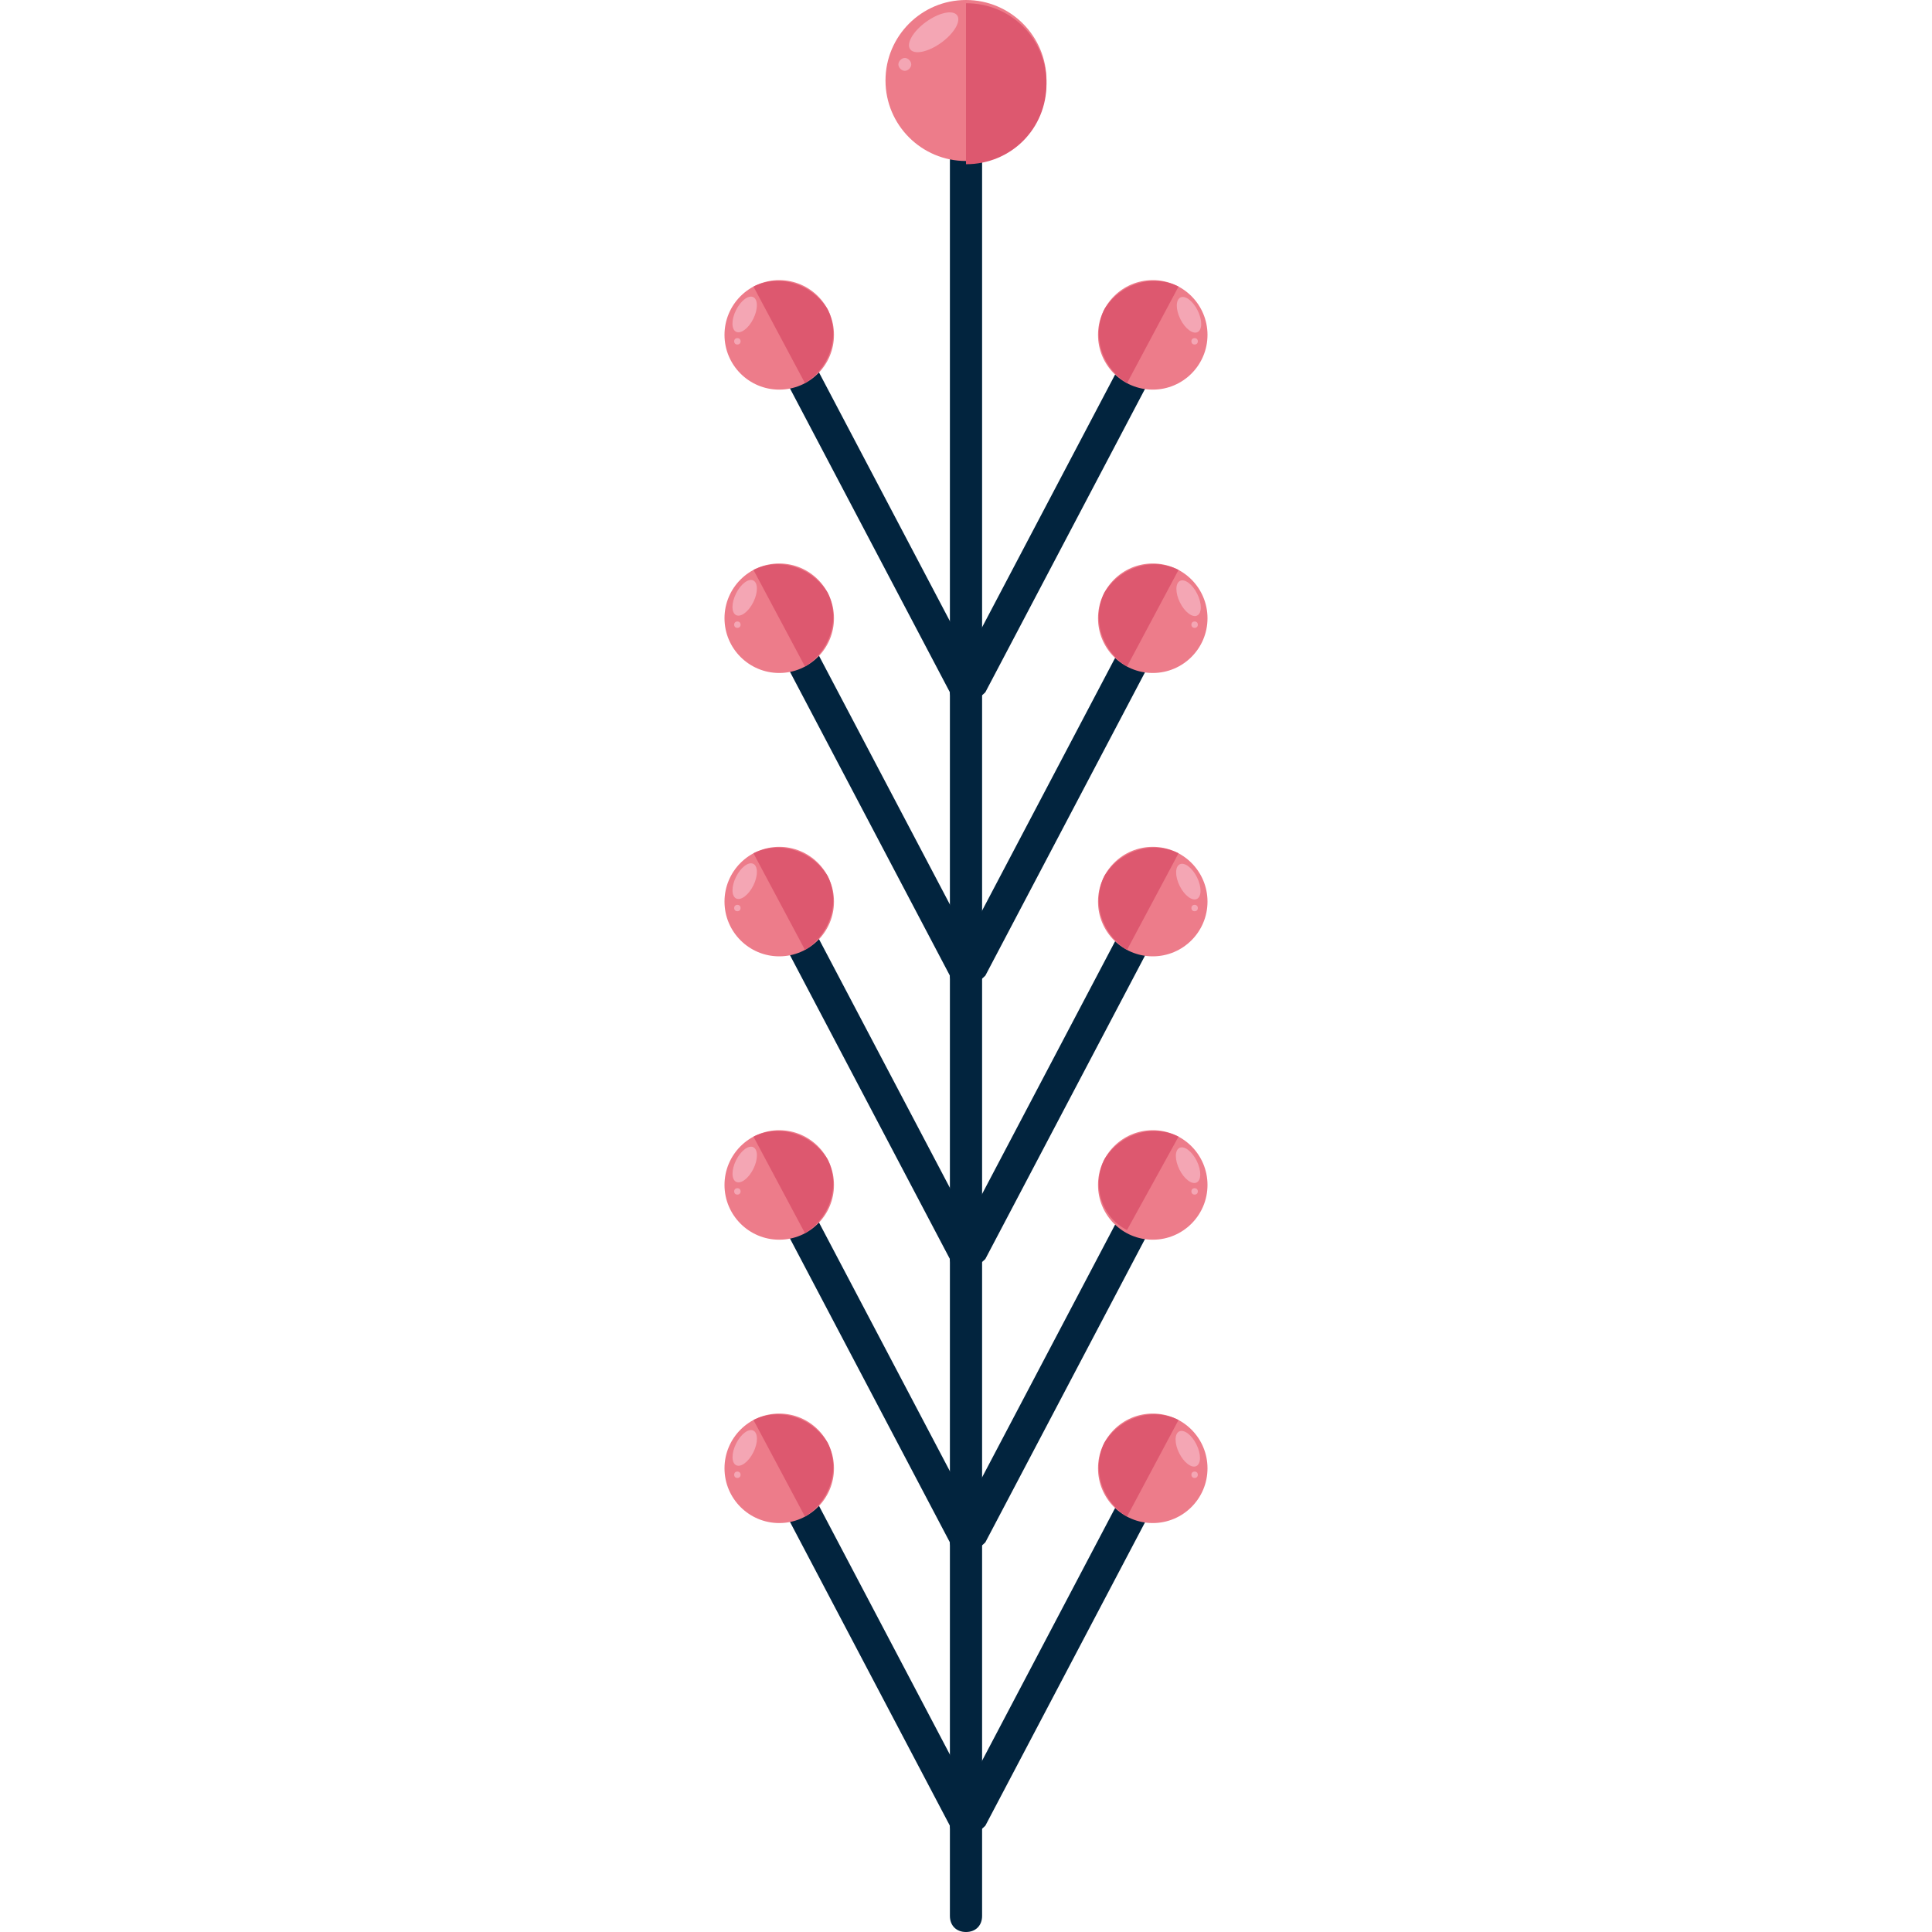 <?xml version="1.0" encoding="iso-8859-1"?>
<!-- Uploaded to: SVG Repo, www.svgrepo.com, Generator: SVG Repo Mixer Tools -->
<svg height="800px" width="800px" version="1.1" id="Layer_1" xmlns="http://www.w3.org/2000/svg" xmlns:xlink="http://www.w3.org/1999/xlink" 
	 viewBox="0 0 480 480" xml:space="preserve">
<path style="fill:#02243E;" d="M240,480c-2.4,0-4-1.6-4-4V40c0-2.4,1.6-4,4-4s4,1.6,4,4v436C244,478.4,242.4,480,240,480z"/>
<circle style="fill:#ED7C8A;" cx="240" cy="20" r="20"/>
<path style="fill:#DD586F;" d="M240,0.8c11.2,0,20,8.8,20,20s-8.8,20-20,20"/>
<g>
	
		<ellipse transform="matrix(-0.585 -0.811 0.811 -0.585 361.109 200.813)" style="fill:#F4A6B4;" cx="231.916" cy="8.045" rx="3.2" ry="7.2"/>
	<path style="fill:#F4A6B4;" d="M226.4,16c0,0.8-0.8,1.6-1.6,1.6s-1.6-0.8-1.6-1.6c0-0.8,0.8-1.6,1.6-1.6S226.4,15.2,226.4,16z"/>
</g>
<path style="fill:#02243E;" d="M239.2,174.4c-1.6,0-3.2-0.8-3.2-2.4l-40-76c-0.8-1.6,0-4,1.6-5.6c1.6-0.8,4,0,5.6,1.6l40,76
	c0.8,1.6,0,4-1.6,5.6C240.8,174.4,240,174.4,239.2,174.4z"/>
<circle style="fill:#ED7C8A;" cx="193.6" cy="83.2" r="13.6"/>
<path style="fill:#DD586F;" d="M187.2,71.2c6.4-3.2,14.4-0.8,18.4,5.6c3.2,6.4,0.8,14.4-5.6,18.4"/>
<g>
	
		<ellipse transform="matrix(-0.896 -0.445 0.445 -0.896 315.968 230.554)" style="fill:#F4A6B4;" cx="185.012" cy="78.235" rx="2.4" ry="4.8"/>
	<circle style="fill:#F4A6B4;" cx="183.2" cy="84.8" r="0.8"/>
</g>
<path style="fill:#02243E;" d="M240.8,174.4c-0.8,0-1.6,0-1.6-0.8c-1.6-0.8-2.4-3.2-1.6-5.6l40-76c0.8-1.6,3.2-2.4,5.6-1.6
	c1.6,0.8,2.4,3.2,1.6,5.6l-40,76C243.2,173.6,241.6,174.4,240.8,174.4z"/>
<circle style="fill:#ED7C8A;" cx="286.4" cy="83.2" r="13.6"/>
<path style="fill:#DD586F;" d="M292.8,71.2c-6.4-3.2-14.4-0.8-18.4,5.6c-3.2,6.4-0.8,14.4,5.6,18.4"/>
<g>
	
		<ellipse transform="matrix(-0.896 0.445 -0.445 -0.896 594.923 16.662)" style="fill:#F4A6B4;" cx="295.508" cy="78.075" rx="2.4" ry="4.8"/>
	<circle style="fill:#F4A6B4;" cx="296.8" cy="84.8" r="0.8"/>
</g>
<path style="fill:#02243E;" d="M239.2,244.8c-1.6,0-3.2-0.8-3.2-2.4l-40-76c-0.8-1.6,0-4,1.6-5.6c1.6-0.8,4,0,5.6,1.6l40,76
	c0.8,1.6,0,4-1.6,5.6C240.8,244.8,240,244.8,239.2,244.8z"/>
<circle style="fill:#ED7C8A;" cx="193.6" cy="153.6" r="13.6"/>
<path style="fill:#DD586F;" d="M187.2,141.6c6.4-3.2,14.4-0.8,18.4,5.6c3.2,6.4,0.8,14.4-5.6,18.4"/>
<g>
	
		<ellipse transform="matrix(-0.896 -0.445 0.445 -0.896 284.61 364.027)" style="fill:#F4A6B4;" cx="184.981" cy="148.648" rx="2.4" ry="4.8"/>
	<circle style="fill:#F4A6B4;" cx="183.2" cy="155.2" r="0.8"/>
</g>
<path style="fill:#02243E;" d="M240.8,244.8c-0.8,0-1.6,0-1.6-0.8c-1.6-0.8-2.4-3.2-1.6-5.6l40-76c0.8-1.6,3.2-2.4,5.6-1.6
	c1.6,0.8,2.4,3.2,1.6,5.6l-40,76C243.2,244,241.6,244.8,240.8,244.8z"/>
<circle style="fill:#ED7C8A;" cx="286.4" cy="153.6" r="13.6"/>
<path style="fill:#DD586F;" d="M292.8,141.6c-6.4-3.2-14.4-0.8-18.4,5.6c-3.2,6.4-0.8,14.4,5.6,18.4"/>
<g>
	
		<ellipse transform="matrix(-0.896 0.445 -0.445 -0.896 626.107 150.205)" style="fill:#F4A6B4;" cx="295.445" cy="148.502" rx="2.4" ry="4.8"/>
	<circle style="fill:#F4A6B4;" cx="296.8" cy="155.2" r="0.8"/>
</g>
<path style="fill:#02243E;" d="M239.2,315.2c-1.6,0-3.2-0.8-3.2-2.4l-40-76c-0.8-1.6,0-4,1.6-5.6c1.6-0.8,4,0,5.6,1.6l40,76
	c0.8,1.6,0,4-1.6,5.6C240.8,315.2,240,315.2,239.2,315.2z"/>
<circle style="fill:#ED7C8A;" cx="193.6" cy="224" r="13.6"/>
<path style="fill:#DD586F;" d="M187.2,212c6.4-3.2,14.4-0.8,18.4,5.6c3.2,6.4,0.8,14.4-5.6,18.4"/>
<g>
	
		<ellipse transform="matrix(-0.896 -0.445 0.445 -0.896 253.252 497.5)" style="fill:#F4A6B4;" cx="184.949" cy="219.061" rx="2.4" ry="4.8"/>
	<circle style="fill:#F4A6B4;" cx="183.2" cy="225.6" r="0.8"/>
</g>
<path style="fill:#02243E;" d="M240.8,315.2c-0.8,0-1.6,0-1.6-0.8c-1.6-0.8-2.4-3.2-1.6-5.6l40-76c0.8-1.6,3.2-2.4,5.6-1.6
	c1.6,0.8,2.4,3.2,1.6,5.6l-40,76C243.2,314.4,241.6,315.2,240.8,315.2z"/>
<circle style="fill:#ED7C8A;" cx="286.4" cy="224" r="13.6"/>
<path style="fill:#DD586F;" d="M292.8,212c-6.4-3.2-14.4-0.8-18.4,5.6c-3.2,6.4-0.8,14.4,5.6,18.4"/>
<g>
	
		<ellipse transform="matrix(-0.896 0.445 -0.445 -0.896 657.351 283.734)" style="fill:#F4A6B4;" cx="295.413" cy="218.929" rx="2.4" ry="4.8"/>
	<circle style="fill:#F4A6B4;" cx="296.8" cy="225.6" r="0.8"/>
</g>
<path style="fill:#02243E;" d="M239.2,385.6c-1.6,0-3.2-0.8-3.2-2.4l-40-76c-0.8-1.6,0-4,1.6-5.6c1.6-0.8,4,0,5.6,1.6l40,76
	c0.8,1.6,0,4-1.6,5.6C240.8,385.6,240,385.6,239.2,385.6z"/>
<circle style="fill:#ED7C8A;" cx="193.6" cy="294.4" r="13.6"/>
<path style="fill:#DD586F;" d="M187.2,282.4c6.4-3.2,14.4-0.8,18.4,5.6c3.2,6.4,0.8,14.4-5.6,18.4"/>
<g>
	
		<ellipse transform="matrix(-0.896 -0.445 0.445 -0.896 221.891 630.989)" style="fill:#F4A6B4;" cx="184.917" cy="289.482" rx="2.4" ry="4.8"/>
	<circle style="fill:#F4A6B4;" cx="183.2" cy="296" r="0.8"/>
</g>
<path style="fill:#02243E;" d="M240.8,385.6c-0.8,0-1.6,0-1.6-0.8c-1.6-0.8-2.4-3.2-1.6-5.6l40-76c0.8-1.6,3.2-2.4,5.6-1.6
	c1.6,0.8,2.4,3.2,1.6,5.6l-40,76C243.2,384.8,241.6,385.6,240.8,385.6z"/>
<circle style="fill:#ED7C8A;" cx="286.4" cy="294.4" r="13.6"/>
<path style="fill:#DD586F;" d="M292.8,282.4c-6.4-3.2-14.4-0.8-18.4,5.6c-3.2,6.4-0.8,14.4,5.6,17.6"/>
<g>
	
		<ellipse transform="matrix(-0.896 0.445 -0.445 -0.896 688.613 417.339)" style="fill:#F4A6B4;" cx="295.381" cy="289.397" rx="2.4" ry="4.8"/>
	<circle style="fill:#F4A6B4;" cx="296.8" cy="296" r="0.8"/>
</g>
<path style="fill:#02243E;" d="M239.2,456c-1.6,0-3.2-0.8-3.2-2.4l-40-76c-0.8-1.6,0-4,1.6-5.6c1.6-0.8,4,0,5.6,1.6l40,76
	c0.8,1.6,0,4-1.6,5.6C240.8,456,240,456,239.2,456z"/>
<circle style="fill:#ED7C8A;" cx="193.6" cy="364.8" r="13.6"/>
<path style="fill:#DD586F;" d="M187.2,352.8c6.4-3.2,14.4-0.8,18.4,5.6c3.2,6.4,0.8,14.4-5.6,18.4"/>
<g>
	
		<ellipse transform="matrix(-0.896 -0.445 0.445 -0.896 190.53 764.477)" style="fill:#F4A6B4;" cx="184.886" cy="359.903" rx="2.4" ry="4.8"/>
	<circle style="fill:#F4A6B4;" cx="183.2" cy="366.4" r="0.8"/>
</g>
<path style="fill:#02243E;" d="M240.8,456c-0.8,0-1.6,0-1.6-0.8c-1.6-0.8-2.4-3.2-1.6-5.6l40-76c0.8-1.6,3.2-2.4,5.6-1.6
	c1.6,0.8,2.4,3.2,1.6,5.6l-40,76C243.2,455.2,241.6,456,240.8,456z"/>
<circle style="fill:#ED7C8A;" cx="286.4" cy="364.8" r="13.6"/>
<path style="fill:#DD586F;" d="M292.8,352.8c-6.4-3.2-14.4-0.8-18.4,5.6c-3.2,6.4-0.8,14.4,5.6,18.4"/>
<g>
	
		<ellipse transform="matrix(-0.896 0.445 -0.445 -0.896 719.875 550.943)" style="fill:#F4A6B4;" cx="295.35" cy="359.864" rx="2.4" ry="4.8"/>
	<circle style="fill:#F4A6B4;" cx="296.8" cy="366.4" r="0.8"/>
</g>
</svg>